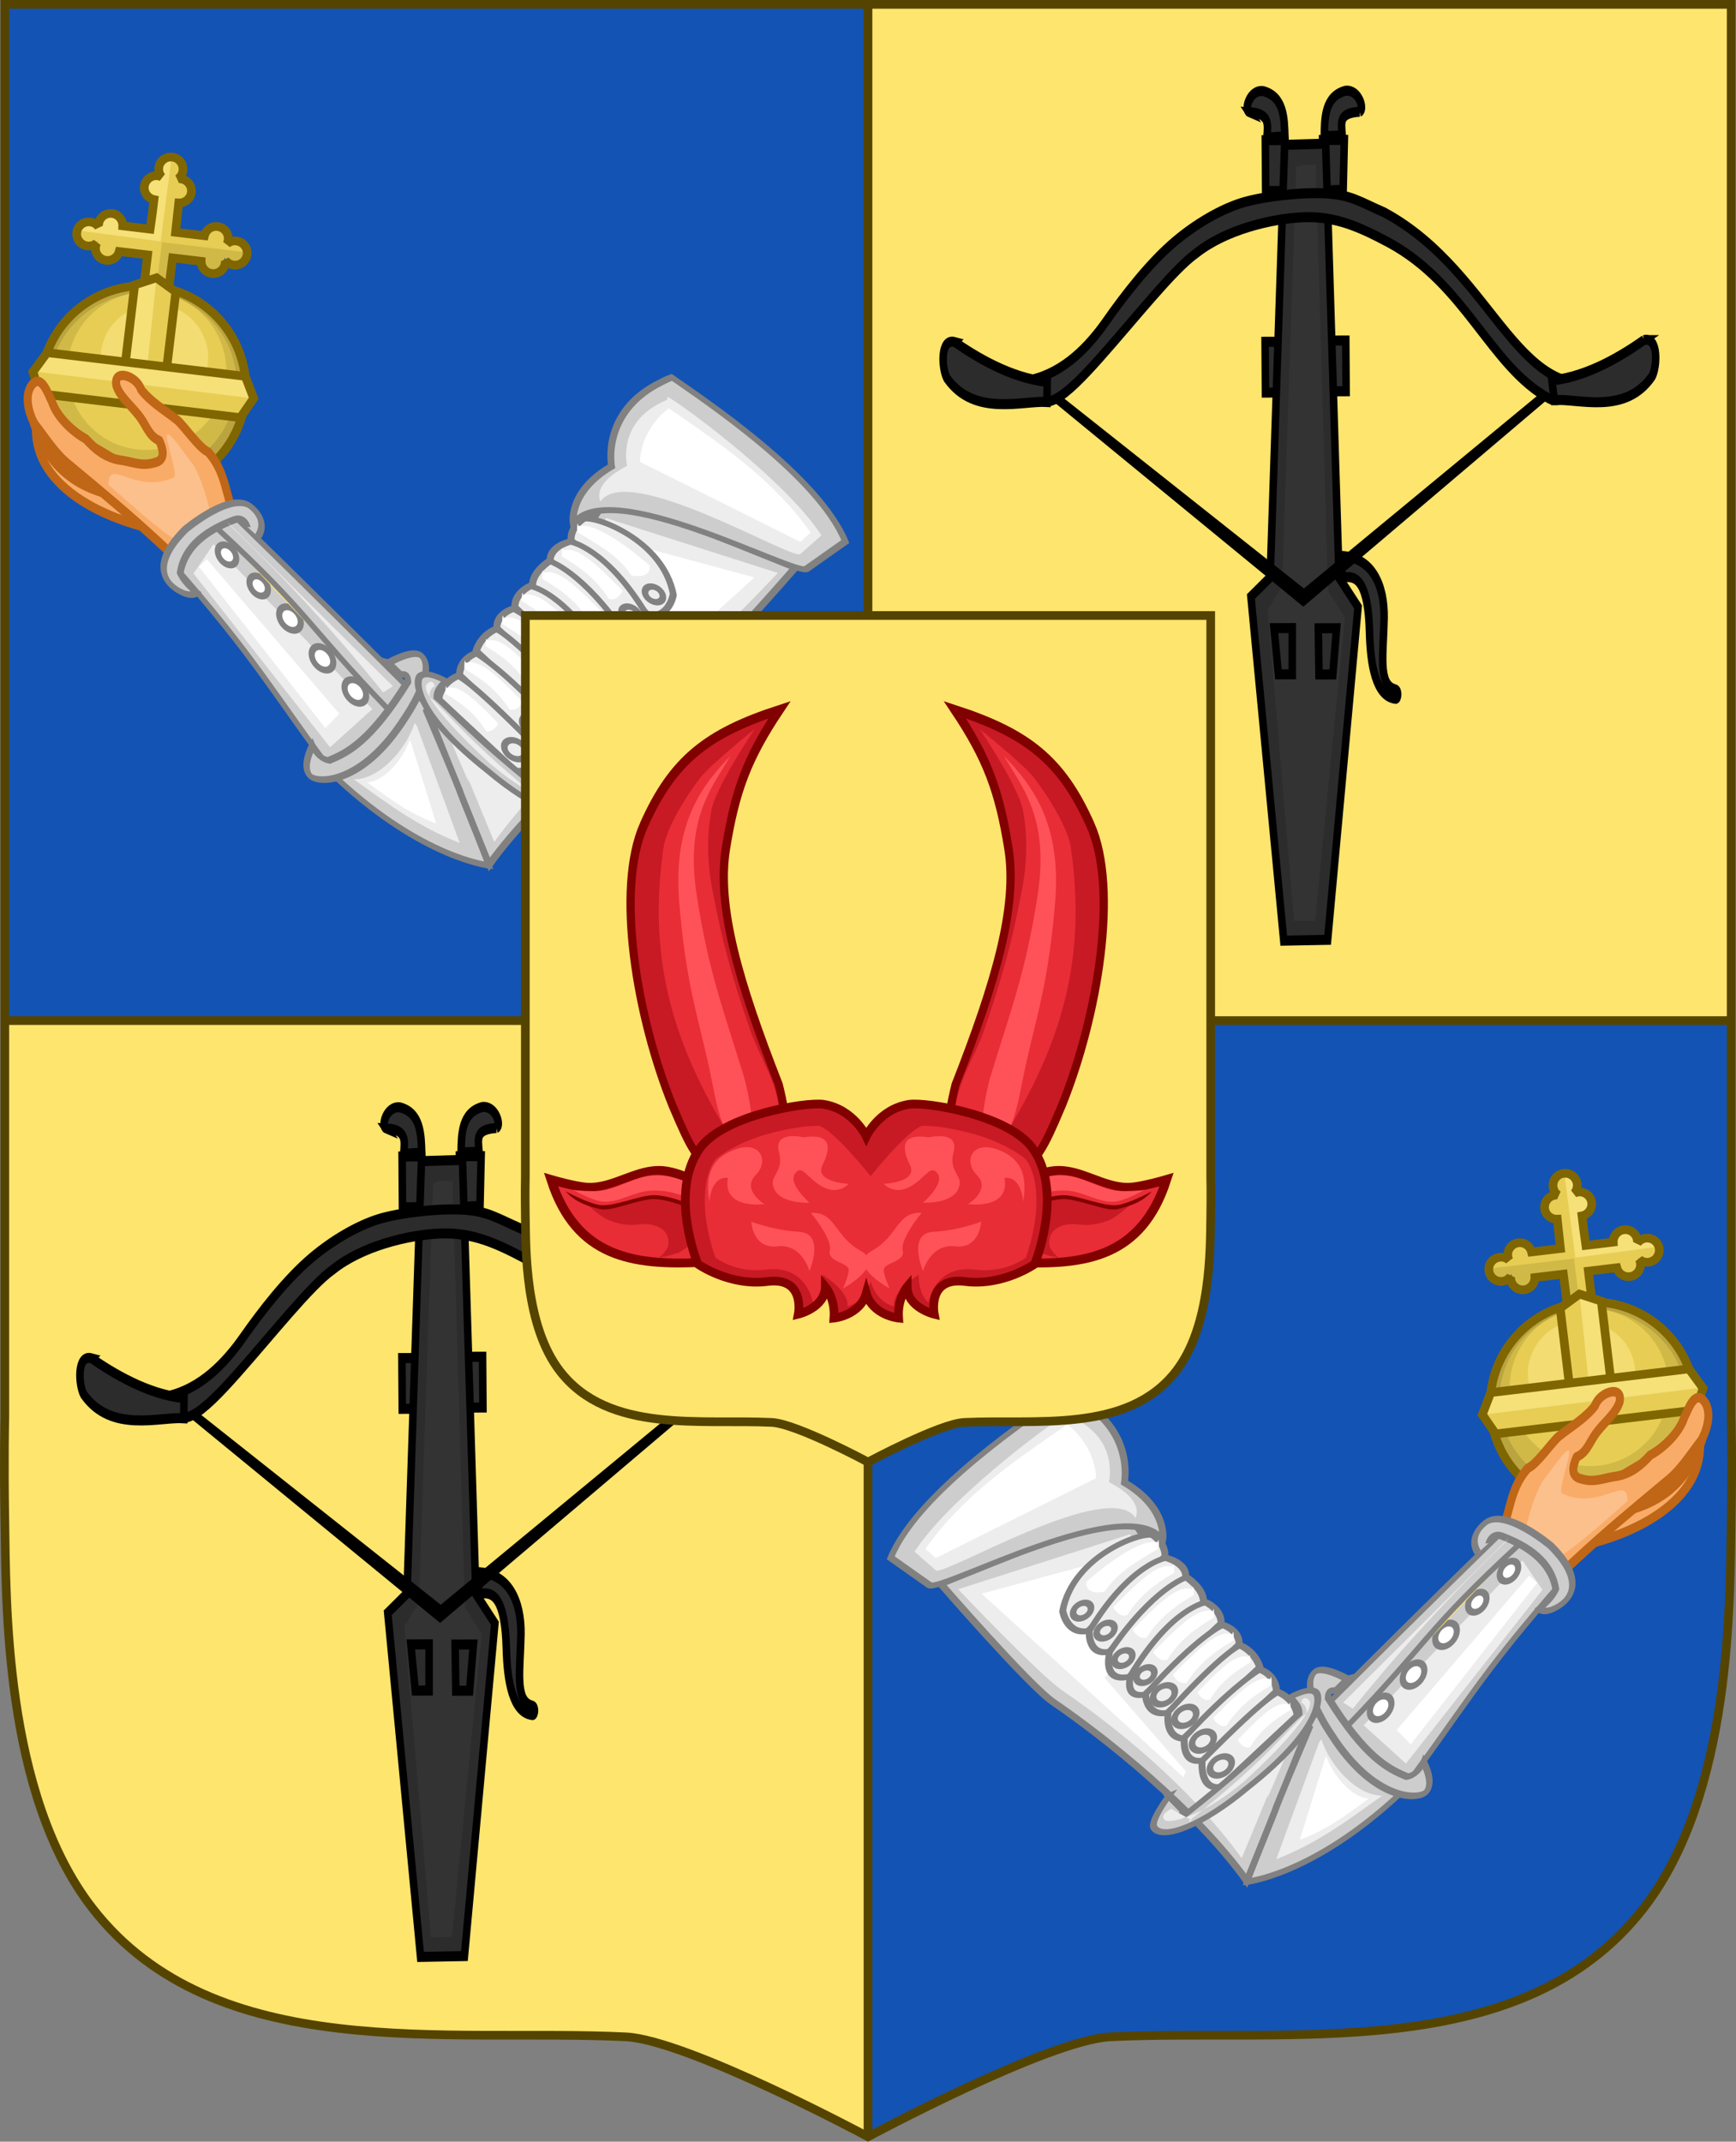 <?xml version="1.0" encoding="UTF-8" standalone="no"?>
<svg
   xmlns:dc="http://purl.org/dc/elements/1.1/"
   xmlns:cc="http://creativecommons.org/ns#"
   xmlns:rdf="http://www.w3.org/1999/02/22-rdf-syntax-ns#"
   xmlns:svg="http://www.w3.org/2000/svg"
   xmlns="http://www.w3.org/2000/svg"
   xmlns:xlink="http://www.w3.org/1999/xlink"
   xmlns:sodipodi="http://sodipodi.sourceforge.net/DTD/sodipodi-0.dtd"
   xmlns:inkscape="http://www.inkscape.org/namespaces/inkscape"
   width="300"
   height="370.025"
   id="svg10099"
   sodipodi:version="0.32"
   inkscape:version="1.0.2 (e86c870879, 2021-01-15)"
   version="1.0"
   sodipodi:docname="Arms_of_the_House_of_Vasaf.svg"
   inkscape:output_extension="org.inkscape.output.svg.inkscape"
   inkscape:export-filename="/Users/Soda/Desktop/Royal_Coat_of_Arms_of_Denmark.png"
   inkscape:export-xdpi="85.66713"
   inkscape:export-ydpi="85.66713">
  <rect width="100%" height="100%" fill="#808080" stroke="none"/>
  <defs
     id="defs10101">
    <clipPath
       id="clipPath7111"
       clipPathUnits="userSpaceOnUse">
      <path
         id="path7113"
         d="m 113.665,221.755 -35.961,29.12 24.971,30.837 35.961,-29.12 z M 77.704,250.875 52.733,220.038 36.943,232.825 c 0,0 -1.516,1.164 -3.766,3.05 -2.859,2.396 -10.065,8.069 -11.682,14.649 -2.219,9.032 5.899,16.255 10.72,22.858 1.675,2.293 3.348,11.618 3.348,11.618 z"
         style="display:inline;overflow:visible;visibility:visible;fill:#ffffff;fill-opacity:1;fill-rule:evenodd;stroke:none;stroke-width:4;stroke-linecap:butt;stroke-linejoin:miter;stroke-miterlimit:4;stroke-dasharray:none;stroke-dashoffset:0;stroke-opacity:1;marker:none;marker-start:none;marker-mid:none;marker-end:none;enable-background:accumulate" />
    </clipPath>
    <g
       id="s-1">
      <g
         id="c-7">
        <path
           id="t-4"
           transform="rotate(18,3.157,-0.5)"
           d="M 0,0 V 1 H 0.5 Z" />
        <use
           xlink:href="#t-4"
           height="632"
           width="549"
           y="0"
           x="0"
           id="use5409-0"
           transform="scale(-1,1)" />
      </g>
      <g
         id="a-9">
        <use
           xlink:href="#c-7"
           height="632"
           width="549"
           y="0"
           x="0"
           id="use5412-4"
           transform="rotate(72)" />
        <use
           xlink:href="#c-7"
           height="632"
           width="549"
           y="0"
           x="0"
           id="use5414-8"
           transform="rotate(144)" />
      </g>
      <use
         xlink:href="#a-9"
         height="632"
         width="549"
         y="0"
         x="0"
         id="use5416-8"
         transform="scale(-1,1)" />
    </g>
    <g
       id="s">
      <g
         id="c">
        <path
           id="t"
           transform="rotate(18,3.157,-0.5)"
           d="M 0,0 V 1 H 0.5 Z" />
        <use
           xlink:href="#t"
           height="632"
           width="549"
           y="0"
           x="0"
           id="use5409"
           transform="scale(-1,1)" />
      </g>
      <g
         id="a">
        <use
           xlink:href="#c"
           height="632"
           width="549"
           y="0"
           x="0"
           id="use5412"
           transform="rotate(72)" />
        <use
           xlink:href="#c"
           height="632"
           width="549"
           y="0"
           x="0"
           id="use5414"
           transform="rotate(144)" />
      </g>
      <use
         xlink:href="#a"
         height="632"
         width="549"
         y="0"
         x="0"
         id="use5416"
         transform="scale(-1,1)" />
    </g>
    <g
       id="s-2">
      <g
         id="c-1">
        <path
           d="M 0,0 V 1 H 0.5 Z"
           transform="rotate(18,3.157,-0.5)"
           id="t-6"
           inkscape:connector-curvature="0" />
        <use
           transform="scale(-1,1)"
           id="use5409-1"
           x="0"
           y="0"
           width="549"
           height="632"
           xlink:href="#t-6" />
      </g>
      <g
         id="a-8">
        <use
           transform="rotate(72)"
           id="use5412-8"
           x="0"
           y="0"
           width="549"
           height="632"
           xlink:href="#c-1" />
        <use
           transform="rotate(144)"
           id="use5414-9"
           x="0"
           y="0"
           width="549"
           height="632"
           xlink:href="#c-1" />
      </g>
      <use
         transform="scale(-1,1)"
         id="use5416-2"
         x="0"
         y="0"
         width="549"
         height="632"
         xlink:href="#a-8" />
    </g>
    <g
       id="s-1-2">
      <g
         id="c-7-2">
        <path
           d="M 0,0 V 1 H 0.5 Z"
           transform="rotate(18,3.157,-0.5)"
           id="t-4-1"
           inkscape:connector-curvature="0" />
        <use
           transform="scale(-1,1)"
           id="use5409-0-6"
           x="0"
           y="0"
           width="549"
           height="632"
           xlink:href="#t-4-1" />
      </g>
      <g
         id="a-9-8">
        <use
           transform="rotate(72)"
           id="use5412-4-5"
           x="0"
           y="0"
           width="549"
           height="632"
           xlink:href="#c-7-2" />
        <use
           transform="rotate(144)"
           id="use5414-8-7"
           x="0"
           y="0"
           width="549"
           height="632"
           xlink:href="#c-7-2" />
      </g>
      <use
         transform="scale(-1,1)"
         id="use5416-8-6"
         x="0"
         y="0"
         width="549"
         height="632"
         xlink:href="#a-9-8" />
    </g>
    <g
       id="s-6">
      <g
         id="c-14">
        <path
           inkscape:connector-curvature="0"
           transform="rotate(18,3.157,-0.5)"
           d="M 0,0 V 1 H 0.5 Z"
           id="t-2" />
        <use
           id="use16355"
           transform="scale(-1,1)"
           xlink:href="#t-2"
           x="0"
           y="0"
           width="1971"
           height="1540" />
      </g>
      <g
         id="a-3">
        <use
           id="use16358"
           transform="rotate(72)"
           xlink:href="#c-14"
           x="0"
           y="0"
           width="1971"
           height="1540" />
        <use
           id="use16360"
           transform="rotate(144)"
           xlink:href="#c-14"
           x="0"
           y="0"
           width="1971"
           height="1540" />
      </g>
      <use
         id="use16362"
         transform="scale(-1,1)"
         xlink:href="#a-3"
         x="0"
         y="0"
         width="1971"
         height="1540" />
    </g>
  </defs>
  <sodipodi:namedview
     id="base"
     pagecolor="#ffffff"
     bordercolor="#666666"
     borderopacity="1.0"
     gridtolerance="10000"
     guidetolerance="10"
     objecttolerance="10"
     inkscape:pageopacity="0.0"
     inkscape:pageshadow="2"
     inkscape:zoom="1.3435029"
     inkscape:cx="51.020845"
     inkscape:cy="160.00425"
     inkscape:document-units="px"
     inkscape:current-layer="g6411-3"
     showgrid="false"
     inkscape:window-width="1920"
     inkscape:window-height="986"
     inkscape:window-x="-11"
     inkscape:window-y="-11"
     showguides="true"
     inkscape:guide-bbox="true"
     inkscape:window-maximized="1"
     inkscape:document-rotation="0"
     inkscape:snap-smooth-nodes="true"
     inkscape:object-paths="true"
     inkscape:snap-global="false">
    <inkscape:grid
       type="xygrid"
       id="grid7107"
       visible="true"
       enabled="true" />
  </sodipodi:namedview>
  <g
     inkscape:label="Layer 1"
     inkscape:groupmode="layer"
     id="layer1"
     transform="translate(-351.259,-542.235)">
    <g
       id="g1406">
      <g
         id="g1295"
         transform="translate(3.4444444e-5)">
        <path
           id="path28723"
           style="display:inline;overflow:visible;visibility:visible;fill:#1353b4;fill-opacity:1;fill-rule:evenodd;stroke:none;stroke-width:3.356;marker:none;enable-background:accumulate"
           d="m 352.091,542.985 v 164.928 79.208 c 0,0 -0.186,6.997 0,17.755 0.236,13.675 -0.233,47.288 15.167,67.077 21.138,27.161 61.436,20.699 92.134,22.196 10.661,0.52 41.868,17.26 41.868,17.26 0,0 31.206,-16.74 41.868,-17.26 30.698,-1.497 70.995,4.965 92.132,-22.196 15.401,-19.789 14.931,-53.403 15.167,-67.077 0.186,-10.759 0,-17.755 0,-17.755 V 707.913 542.985 H 501.26 Z" />
        <rect
           style="fill:#fee56e;fill-opacity:1;stroke:none;stroke-width:1.5;stroke-linecap:square;stroke-miterlimit:4;stroke-dasharray:none;stroke-opacity:1;paint-order:markers fill stroke"
           id="rect1289"
           width="149.168"
           height="175.582"
           x="501.259"
           y="542.985" />
        <path
           id="rect1297"
           style="fill:#fee56e;fill-opacity:1;stroke:none;stroke-width:1.5;stroke-linecap:square;stroke-miterlimit:4;stroke-dasharray:none;stroke-opacity:1;paint-order:markers fill stroke"
           d="m 0.832,176.332 v 68.553 c 0,0 -0.186,6.997 0,17.756 0.236,13.675 -0.235,47.289 15.166,67.078 21.138,27.161 61.437,20.698 92.135,22.195 C 118.794,352.434 150,369.174 150,369.174 v -192.842 z"
           transform="translate(351.259,542.235)" />
      </g>
      <g
         id="g1241">
        <path
           id="path28799"
           style="display:inline;overflow:visible;visibility:visible;fill:none;fill-opacity:1;stroke:#554400;stroke-width:1.5;stroke-linecap:butt;stroke-linejoin:miter;stroke-miterlimit:4;stroke-dasharray:none;stroke-dashoffset:0;stroke-opacity:1;marker:none;enable-background:accumulate"
           d="m 352.092,542.985 v 164.928 79.209 c 0,0 -0.186,6.997 0,17.755 0.236,13.675 -0.235,47.288 15.165,67.077 21.138,27.161 61.436,20.697 92.134,22.194 10.661,0.52 41.868,17.26 41.868,17.26 0,0 31.206,-16.74 41.868,-17.26 30.698,-1.497 70.995,4.967 92.132,-22.194 15.401,-19.789 14.931,-53.403 15.167,-67.077 0.186,-10.759 0,-17.755 0,-17.755 V 707.913 542.985 H 501.259 Z" />
        <path
           style="fill:none;fill-opacity:1;stroke:#554400;stroke-width:1.5;stroke-linecap:butt;stroke-linejoin:miter;stroke-miterlimit:4;stroke-dasharray:none;stroke-opacity:1"
           d="M 501.259,911.409 V 542.986"
           id="path1205"
           sodipodi:nodetypes="cc" />
        <path
           style="fill:none;fill-opacity:1;stroke:#554400;stroke-width:1.5;stroke-linecap:butt;stroke-linejoin:miter;stroke-miterlimit:4;stroke-dasharray:none;stroke-opacity:1"
           d="M 650.427,718.567 H 352.091"
           id="path1247"
           sodipodi:nodetypes="cc" />
      </g>
      <g
         stroke-width="0.24"
         transform="matrix(2.48,3.376,2.512,-3.289,320.557,1411.475)"
         id="g71874"
         style="stroke-width:0.368;stroke-miterlimit:4;stroke-dasharray:none">
        <g
           fill-rule="evenodd"
           stroke="#ac8800"
           stroke-width="0.904"
           transform="matrix(-0.185,-0.191,0.191,-0.185,-83.208,270.743)"
           id="g71860"
           style="stroke-width:1.384;stroke-miterlimit:4;stroke-dasharray:none">
          <g
             stroke="#ac8800"
             id="g71850"
             style="stroke-width:1.384;stroke-miterlimit:4;stroke-dasharray:none">
            <path
               d="m 224.156,255.837 c -0.963,-0.31 0.052,-3.094 2.548,-2.904 3.872,0.748 3.9,3.766 3.977,6.242 l -3.306,-0.063 c 0.181,-1.846 0.629,-3.109 -3.22,-3.275 z"
               fill="#fee46e"
               stroke-width="0.904"
               id="path71834"
               style="fill:#2c2c2c;fill-opacity:1;stroke:#000000;stroke-width:1.384;stroke-miterlimit:4;stroke-dasharray:none;stroke-opacity:1" />
            <path
               d="m 244.467,255.837 c 0.963,-0.31 -0.052,-3.094 -2.548,-2.904 -3.872,0.748 -3.9,3.766 -3.977,6.242 l 3.306,0.189 c -0.181,-1.846 -0.629,-3.361 3.22,-3.528 z"
               fill="#fee46e"
               stroke-width="0.904"
               id="path71836"
               style="fill:#2c2c2c;fill-opacity:1;stroke:#000000;stroke-width:1.384;stroke-miterlimit:4;stroke-dasharray:none;stroke-opacity:1" />
            <path
               d="m 227,259.712 h 4 v 7 l -3.723,-0.14 z"
               fill="#eae79a"
               stroke-width="0.904"
               id="path71838"
               sodipodi:nodetypes="ccccc"
               style="fill:#2c2c2c;fill-opacity:1;stroke:#000000;stroke-width:1.384;stroke-miterlimit:4;stroke-dasharray:none;stroke-opacity:1" />
            <path
               d="m 237.966,259.711 3.584,8.4e-4 v 7 h -4 z"
               fill="#eae79a"
               stroke-width="0.904"
               id="path71840"
               sodipodi:nodetypes="ccccc"
               style="fill:#2c2c2c;fill-opacity:1;stroke:#000000;stroke-width:1.384;stroke-miterlimit:4;stroke-dasharray:none;stroke-opacity:1" />
            <path
               d="m 228.256,317.053 c -5.856,0.159 -8.094,4.104 -7.952,8.588 0.15,4.785 1.282,9.185 -1.934,9.833 -0.707,0.143 -0.498,1.317 -0.103,1.316 3.706,-0.307 4.627,-4.695 4.746,-9.252 0.173,-6.735 2.227,-7.808 4.542,-7.519 0.585,0.073 0.879,-2.949 0.7,-2.966 z"
               fill="#eae79a"
               stroke-width="0.904"
               id="path71842"
               style="fill:#2c2c2c;fill-opacity:1;stroke:#000000;stroke-width:1.384;stroke-miterlimit:4;stroke-dasharray:none;stroke-opacity:1"
               sodipodi:nodetypes="ccscccc" />
            <path
               d="m 227,287.362 h 4 v 7 h -4 z"
               fill="#eae79a"
               stroke-width="0.904"
               id="path71844"
               style="fill:#2c2c2c;fill-opacity:1;stroke:#000000;stroke-width:1.384;stroke-miterlimit:4;stroke-dasharray:none;stroke-opacity:1" />
            <path
               d="m 237.853,287.5 h 4 v 7 h -4 z"
               fill="#eae79a"
               stroke-width="0.904"
               id="path71846"
               sodipodi:nodetypes="ccccc"
               style="fill:#2c2c2c;fill-opacity:1;stroke:#000000;stroke-width:1.384;stroke-miterlimit:4;stroke-dasharray:none;stroke-opacity:1" />
            <path
               d="m 230.446,260.219 -1.899,59.839 -3.462,4.051 6.043,45.864 8.079,0.091 5.593,-47.458 -3.567,-2.627 -3.234,-59.617 -7.554,-0.143 z"
               fill="#fee46e"
               stroke-width="0.904"
               id="path71848"
               style="fill:#2c2c2c;fill-opacity:1;stroke:#000000;stroke-width:1.384;stroke-miterlimit:4;stroke-dasharray:none;stroke-opacity:1"
               sodipodi:nodetypes="cccccccccc" />
          </g>
          <path
             d="m 232.306,263.114 -1.718,58.748 -3.068,3.694 5.888,41.782 3.88,0.028 4.452,-42.904 -2.687,-3.219 -3.172,-57.826 -1.187,-0.302 z"
             fill="#ffeeaa"
             stroke="none"
             id="path71852"
             sodipodi:nodetypes="cccccccccc"
             style="fill:#333333;fill-opacity:1;stroke-width:1.384;stroke-miterlimit:4;stroke-dasharray:none" />
          <path
             d="M 282,294.951 235.17,324.033 189,295.005 v -1.643 L 235.033,321.528 282,293.362 v 1.589 z"
             fill="#333333"
             stroke="#333333"
             stroke-width="0.904"
             id="path71854"
             style="fill:#000000;fill-opacity:1;stroke:none;stroke-width:1.384;stroke-miterlimit:4;stroke-dasharray:none" />
          <path
             d="m 229.066,327.022 h 3.369 l -0.063,6.369 h -2.548 l -0.758,-6.369 z"
             fill="#eae79a"
             stroke="#ac8800"
             stroke-width="0.904"
             id="path71856"
             style="fill:#2c2c2c;fill-opacity:1;stroke:#000000;stroke-width:1.384;stroke-miterlimit:4;stroke-dasharray:none;stroke-opacity:1" />
          <path
             d="m 240.593,326.98 h -3.369 l 0.063,6.369 h 2.548 l 0.758,-6.369 z"
             fill="#eae79a"
             stroke="#ac8800"
             stroke-width="0.904"
             id="path71858"
             sodipodi:nodetypes="cccccc"
             style="fill:#2c2c2c;fill-opacity:1;stroke:#000000;stroke-width:1.384;stroke-miterlimit:4;stroke-dasharray:none;stroke-opacity:1" />
        </g>
        <g
           stroke-width="0.24"
           id="g71872"
           style="stroke-width:0.368;stroke-miterlimit:4;stroke-dasharray:none">
          <path
             d="m -78.737,170.791 c -0.316,-1.463 -0.323,-3.188 -0.267,-4.483 0.055,-1.28 -0.11,-2.788 -1.044,-4.149 1.343,-0.863 1.626,0.851 1.79,3.045 0.164,2.194 0.21,4.867 0.555,6.021 0.381,1.613 1.657,3.523 2.719,4.681 1.062,1.158 2.156,1.712 3.534,2.328 3.75,1.656 6.714,0.378 9.599,1.628 0.766,0.332 1.327,2.454 1.904,3.11 -2.447,-4.711 -6.839,-1.657 -12.394,-4.098 -1.053,-0.553 -1.599,-0.717 -2.487,-1.553 -0.888,-0.836 -2.119,-2.344 -2.64,-3.213 -0.561,-0.936 -1.019,-2.16 -1.269,-3.318 z"
             fill="#fee46e"
             opacity="0.999"
             stroke="#ac8800"
             id="path71862"
             sodipodi:nodetypes="ascscscsccssa"
             style="fill:#2c2c2c;fill-opacity:1;stroke:#000000;stroke-width:0.368;stroke-miterlimit:4;stroke-dasharray:none;stroke-opacity:1" />
          <path
             d="m -83.638,160.47 c 1.076,0.355 2.844,1.025 4.201,2.218 l 0.516,-0.525 c -0.868,-0.808 -2.092,-2.939 -4.034,-2.897 -0.433,0.063 -1.291,0.79 -0.683,1.204 z"
             fill="#fee46e"
             fill-rule="evenodd"
             stroke="#ac8800"
             id="path71868"
             sodipodi:nodetypes="ccccc"
             style="fill:#2c2c2c;fill-opacity:1;stroke:#000000;stroke-width:0.368;stroke-miterlimit:4;stroke-dasharray:none;stroke-opacity:1" />
          <path
             d="m -60.141,184.689 c -0.322,-1.086 -0.938,-2.874 -2.09,-4.266 l 0.592,-0.42 c 0.782,0.892 2.822,2.1 2.722,4.04 -0.076,0.431 -0.829,1.267 -1.224,0.646 z"
             fill="#fee46e"
             fill-rule="evenodd"
             stroke="#ac8800"
             id="path71870"
             sodipodi:nodetypes="ccccc"
             style="fill:#2c2c2c;fill-opacity:1;stroke:#000000;stroke-width:0.368;stroke-miterlimit:4;stroke-dasharray:none;stroke-opacity:1" />
        </g>
      </g>
      <use
         x="0"
         y="0"
         xlink:href="#g71874"
         id="use1365"
         width="100%"
         height="100%"
         transform="translate(-149.168,175.582)" />
      <g
         transform="matrix(0.181,-0.314,0.314,0.181,173.865,643.733)"
         id="g6411-3"
         style="display:inline;stroke:#000000;stroke-width:4.138;stroke-miterlimit:4;stroke-dasharray:none;stroke-opacity:1">
        <g
           transform="matrix(3.723,8.712,-8.696,3.711,917.958,-682.777)"
           stroke-width="1.143"
           id="g3696"
           style="display:inline;stroke-width:0.437;stroke-miterlimit:4;stroke-dasharray:none">
          <g
             stroke="none"
             id="g3666"
             style="stroke-width:0.559;stroke-miterlimit:4;stroke-dasharray:none"
             transform="matrix(0.782,-7.9693042e-5,-7.9693026e-5,0.781,18.674,21.755)">
            <path
               d="m 90.25,90.83 c -0.223,0 -0.421,0.097 -0.561,0.249 0.027,-0.078 0.045,-0.161 0.045,-0.249 0,-0.421 -0.342,-0.764 -0.764,-0.764 -0.391,0 -0.709,0.294 -0.755,0.673 h -1.827 l -0.021,-1.863 c 0.396,-0.028 0.709,-0.355 0.709,-0.759 0,-0.421 -0.343,-0.763 -0.764,-0.763 -0.063,0 -0.123,0.001 -0.182,0.023 0.155,-0.139 0.253,-0.34 0.253,-0.564 0,-0.422 -0.343,-0.764 -0.765,-0.764 l -0.82,2.302 -0.028,2.386 H 82.443 L 80.02,91.49 c 0,0.422 0.527,0.765 0.949,0.765 0.223,0 0.344,-0.097 0.484,-0.249 -0.027,0.078 -0.076,0.146 -0.076,0.234 0,0.421 0.25,0.796 0.672,0.796 0.384,0 0.899,-0.301 0.953,-0.671 h 1.796 v 3.2 h 1.562 v -3.2 h 2.355 l 2.298,-0.772 c -1e-4,-0.422 -0.343,-0.764 -0.765,-0.764"
               fill="#e7cd54"
               id="path3660"
               style="stroke-width:0.559;stroke-miterlimit:4;stroke-dasharray:none" />
            <path
               d="m 85.52,86.01 c -0.421,0 -0.764,0.342 -0.764,0.764 0,0.223 0.097,0.421 0.249,0.562 -0.078,-0.028 -0.162,-0.046 -0.249,-0.046 -0.421,0 -0.764,0.342 -0.764,0.764 0,0.404 0.314,0.73 0.709,0.758 l -0.037,1.879 h -1.733 c -0.035,-0.39 -0.358,-0.696 -0.757,-0.696 -0.421,0 -0.764,0.342 -0.764,0.764 0,0.063 0.001,0.123 0.024,0.182 -0.139,-0.154 -0.34,-0.252 -0.564,-0.252 -0.422,0 -0.764,0.342 -0.764,0.763 l 5.358,0.063 0.055,-5.505"
               fill="#f6e078"
               id="path3662"
               style="stroke-width:0.559;stroke-miterlimit:4;stroke-dasharray:none" />
            <path
               d="m 85.55,91.56 v 3.955 c 0,-0.071 0.094,0 0.118,0.094 0.023,0.094 0.658,0.094 0.658,0.094 l 0.023,-3.389 1.801,-0.017 c 0.026,0.397 0.44,0.815 0.846,0.815 0.421,0 0.677,-0.443 0.677,-0.865 0,-0.063 -0.001,-0.123 -0.024,-0.182 0.14,0.154 0.34,0.253 0.564,0.253 0.421,0 0.764,-0.343 0.764,-0.764 L 85.55,91.56"
               fill="#d1b948"
               id="path3664"
               style="stroke-width:0.559;stroke-miterlimit:4;stroke-dasharray:none" />
          </g>
          <g
             stroke="#806600"
             stroke-width="0.718"
             id="g3672"
             style="stroke-width:0.437;stroke-miterlimit:4;stroke-dasharray:none">
            <path
               d="m 89.278,92.746 c -0.178,1.8e-5 -0.337,0.077 -0.449,0.199 0.022,-0.063 0.036,-0.129 0.036,-0.199 3.4e-5,-0.337 -0.274,-0.61 -0.611,-0.61 -0.313,3.2e-5 -0.567,0.234 -0.603,0.538 l -1.462,1.49e-4 -0.017,-1.488 c 0.317,-0.023 0.567,-0.284 0.567,-0.606 3.4e-5,-0.337 -0.274,-0.609 -0.611,-0.609 -0.051,5e-6 -0.099,7.91e-4 -0.145,0.019 0.124,-0.111 0.203,-0.271 0.203,-0.45 3.5e-5,-0.338 -0.274,-0.61 -0.612,-0.61 -0.337,3.4e-5 -0.611,0.274 -0.611,0.61 -1.8e-5,0.178 0.078,0.337 0.199,0.449 -0.063,-0.022 -0.129,-0.037 -0.199,-0.037 -0.337,3.4e-5 -0.611,0.274 -0.611,0.61 -3.3e-5,0.32 0.248,0.58 0.561,0.606 l -8.54e-4,0.699 -0.016,0.803 -1.386,1.42e-4 c -0.028,-0.312 -0.286,-0.556 -0.605,-0.556 -0.337,3.4e-5 -0.611,0.274 -0.611,0.61 -5e-6,0.051 7.72e-4,0.098 0.02,0.145 -0.111,-0.123 -0.271,-0.202 -0.45,-0.202 -0.338,3.5e-5 -0.611,0.274 -0.611,0.61 -3.4e-5,0.338 0.274,0.611 0.611,0.611 0.178,-1.8e-5 0.337,-0.077 0.449,-0.199 -0.022,0.063 -0.036,0.129 -0.036,0.199 -3.4e-5,0.337 0.274,0.61 0.611,0.61 0.307,-3.1e-5 0.559,-0.227 0.602,-0.523 l 1.437,-1.47e-4 -2.6e-4,2.557 0.664,-6.8e-5 0.587,0.142 0.019,-2.699 1.443,-1.47e-4 c 0.033,0.307 0.289,0.547 0.605,0.547 0.337,-3.4e-5 0.61,-0.274 0.61,-0.61 5e-6,-0.051 -7.72e-4,-0.098 -0.019,-0.145 0.111,0.123 0.271,0.202 0.45,0.202 0.337,-3.5e-5 0.611,-0.274 0.611,-0.61 -4.4e-5,-0.338 -0.274,-0.611 -0.612,-0.611 z"
               fill="none"
               id="path3668"
               style="display:inline;stroke-width:0.437;stroke-miterlimit:4;stroke-dasharray:none" />
            <circle
               cx="85.51"
               cy="100.67"
               r="5.162"
               fill="#baa440"
               id="circle3670"
               style="stroke-width:0.437;stroke-miterlimit:4;stroke-dasharray:none" />
          </g>
          <path
             id="use3674"
             d="m 89.563,98.135 c -1.273,-2.216 -4.103,-2.951 -6.395,-1.622 -2.292,1.329 -3.066,4.153 -1.792,6.369 1.273,2.216 4.084,2.945 6.38,1.613 2.295,-1.33 3.078,-4.148 1.806,-6.361"
             stroke="none"
             fill="#d1b948"
             style="stroke-width:0.437;stroke-miterlimit:4;stroke-dasharray:none" />
          <path
             id="use3676"
             d="m 89.044,97.789 c -1.103,-1.911 -3.518,-2.567 -5.454,-1.449 -1.938,1.119 -2.571,3.531 -1.466,5.444 1.103,1.911 3.502,2.562 5.442,1.442 1.939,-1.12 2.58,-3.529 1.479,-5.437"
             stroke="none"
             fill="#e7cd54"
             style="stroke-width:0.437;stroke-miterlimit:4;stroke-dasharray:none" />
          <path
             id="use3678"
             d="m 88.228,97.733 c -0.744,-1.289 -2.349,-1.731 -3.679,-0.963 -1.331,0.768 -1.744,2.369 -0.997,3.663 0.746,1.292 2.332,1.731 3.667,0.961 1.335,-0.771 1.753,-2.373 1.009,-3.661"
             style="fill:#f3dc71;stroke:none;stroke-width:0.437;stroke-miterlimit:4;stroke-dasharray:none" />
          <path
             d="m 86.52,95.69 -1.051,-0.592 -1.047,0.487 v 5.109 l 0.423,0.178 0.73,-0.295 0.945,0.084 z"
             fill="#e7cd54"
             id="path3680"
             style="stroke:none;stroke-width:0.437;stroke-miterlimit:4;stroke-dasharray:none" />
          <path
             d="m 85.58,99.41 -0.071,-4.35 -1.047,0.487 v 5.109 l 0.423,0.178 0.73,-0.295 -0.025,-0.258 z"
             fill="#f6e078"
             id="path3682"
             style="stroke:none;stroke-width:0.437;stroke-miterlimit:4;stroke-dasharray:none" />
          <path
             d="m 86.56,95.66 -1.051,-0.592 -1.047,0.487 v 5.109 l 0.423,0.178 0.73,-0.295 0.945,0.084 z"
             fill="none"
             stroke="#806600"
             stroke-width="0.718"
             id="path3686"
             style="stroke-width:0.437;stroke-miterlimit:4;stroke-dasharray:none" />
          <g
             stroke="none"
             id="g3692"
             style="stroke-width:0.437;stroke-miterlimit:4;stroke-dasharray:none">
            <path
               d="m 80.67,99.47 -0.804,1.051 0.804,1.047 h 9.695 l 0.727,-1.047 -0.727,-1.051 z"
               fill="#e7cd54"
               id="path3688"
               style="stroke-width:0.437;stroke-miterlimit:4;stroke-dasharray:none" />
            <path
               d="m 79.86,100.49 11.128,0.039 -0.317,-1.082 -9.867,-0.027 z"
               fill="#f6e078"
               id="path3690"
               style="stroke-width:0.437;stroke-miterlimit:4;stroke-dasharray:none" />
          </g>
          <path
             d="m 80.49,99.47 -0.592,1.051 0.487,1.047 h 10.153 l 0.551,-1.047 -0.551,-1.051 z"
             fill="none"
             stroke="#806600"
             stroke-width="0.718"
             id="path3694"
             style="stroke-width:0.437;stroke-miterlimit:4;stroke-dasharray:none" />
        </g>
        <g
           id="g1723"
           transform="matrix(-0.193,-0.094,-0.128,0.193,542.945,368.072)"
           style="stroke-width:18.654;stroke-miterlimit:4;stroke-dasharray:none">
          <path
             d="M 613.294,903.743 C 775.457,778.694 859.869,628.257 779.636,539.845 c -12.664,-7.183 -28.051,12.238 -32.167,26.466 -23.364,56.66 -66.313,103.717 -93.614,158.655 -29.294,52.002 -48.447,130.027 -40.561,178.778 z"
             id="path59465-0"
             style="fill:#f9ac68;fill-opacity:1;fill-rule:evenodd;stroke:#bf6617;stroke-width:18.654;stroke-linecap:round;stroke-linejoin:round;stroke-miterlimit:4;stroke-dasharray:none;stroke-opacity:1" />
          <path
             d="M 687.411,775.96 C 792.402,694.721 802.134,612.999 792.019,545.828"
             id="path59489-9"
             style="fill:#f9ac68;fill-opacity:1;fill-rule:evenodd;stroke:#bf6617;stroke-width:18.654;stroke-linecap:round;stroke-linejoin:round;stroke-miterlimit:4;stroke-dasharray:none;stroke-opacity:1" />
          <path
             d="m 474.94,1005.915 c 28.518,-85.885 -26.007,-131.502 -4.059,-208.274 13.797,-16.377 21.705,-70.211 29.993,-90.316 14.733,-31.355 35.568,-62.522 42.199,-95.355 -5.02,-27.96 34.479,-69.692 45.531,-35.101 3.91,23.649 -9.126,50.103 -14.46,75.037 -6.631,25.215 0.721,48.83 -16.589,69.431 1.36,28.605 11.473,39.821 31.644,32.389 30.744,-8.484 42.466,-27.005 69.418,-46.871 24.503,-20.42 36.154,-45.258 44.623,-74.034 18.931,-26.997 35.977,-71.431 30.601,-103.687 0.087,-18.963 -6.942,-61.071 23.77,-51.739 24.447,8.052 34.194,40.404 33.384,69.362 -7.933,36.468 -11.806,77.684 -28.875,112.152 -38.231,84.902 -73.139,160.514 -110.763,258.314 -41.171,91.321 -131.085,110.328 -159.026,168.247 -20.121,21.235 20.774,-34.895 -0.952,-30.655 -18.492,-0.551 -10.395,-31.454 -16.44,-48.901 z"
             id="path57523-4"
             style="fill:#f9ac68;fill-opacity:1;fill-rule:evenodd;stroke:#bf6617;stroke-width:18.654;stroke-linecap:round;stroke-linejoin:round;stroke-miterlimit:4;stroke-dasharray:none;stroke-opacity:1" />
          <path
             d="m 565.863,987.367 c -44.857,50.908 3.37,1.809 -24.438,-46.356 -17.285,-29.939 -35.097,-118.071 -25.889,-148.501 2.804,-9.266 11.9,-77.445 20.537,-72.364 8.629,5.077 16.794,83.41 29.462,81.364 95.066,-15.351 110.055,-111.481 137.863,-63.316 -72.059,173.264 -81.994,186.14 -137.535,249.173 z"
             id="path5189"
             style="display:inline;fill:#fcc08d;fill-opacity:1;stroke:none;stroke-width:18.654;stroke-miterlimit:4;stroke-dasharray:none;stroke-opacity:1" />
        </g>
        <g
           id="g3864"
           style="display:inline;stroke:#000000;stroke-width:3.166;stroke-miterlimit:4;stroke-dasharray:none;stroke-opacity:1"
           transform="matrix(0.983,-0.041,-0.041,0.936,24.488,42.78)">
          <g
             transform="matrix(-2.956,1.794,-1.071,-3.881,1405.446,1854.193)"
             id="g61471-2-4-3"
             style="display:inline;fill:#fee46e;fill-opacity:1;stroke:#000000;stroke-width:0.865;stroke-miterlimit:4;stroke-dasharray:none;stroke-opacity:1">
            <path
               d="m 202.671,442.167 c 17.527,-24.432 18.756,-25.079 18.68,-26.228 20.25,-8.016 0.093,0.021 20.168,-8.162 0,0 1.658,8.778 -5.962,20.193 -9.02,8.279 -13.23,10.449 -23.224,21.792 z"
               id="path2266-4-9-6-5"
               style="display:inline;fill:#cdcdcd;fill-opacity:1;fill-rule:evenodd;stroke:#818181;stroke-width:0.865;stroke-linecap:butt;stroke-linejoin:miter;stroke-miterlimit:4;stroke-dasharray:none;stroke-opacity:1" />
            <path
               d="m 204.406,439.393 c 0,0 -1.43,0.226 -0.543,1.629 3.185,4.78 6.392,7.064 9.641,7.585 1.366,-0.676 1.932,-2.185 1.932,-2.185 0,0 0.826,0.527 0.581,1.927 -0.109,0.623 -0.967,5.516 -8.776,-0.54 0,0 -7.436,-6.519 -5.687,-9.073 1.396,-2.295 3.771,-0.73 3.771,-0.73"
               id="path3155-5-65-7"
               style="fill:#cdcdcd;fill-opacity:1;fill-rule:evenodd;stroke:#818181;stroke-width:0.865;stroke-linecap:butt;stroke-linejoin:miter;stroke-miterlimit:4;stroke-dasharray:none;stroke-opacity:1" />
            <path
               d="m 217.514,420.672 c 0,0 0.979,-1.354 1.132,-1.566 0.025,-0.364 -0.589,-0.95 0.712,-0.938 9.696,5.165 12.222,8.338 14.006,10.886 0.2,1.545 -1.355,2.17 -1.355,2.17 0,0 3.207,1.574 4.21,0.435 0.846,-0.96 -0.724,-7.025 -11.757,-13.009 0,0 -7.714,-4.509 -9.162,-2.36 -0.701,1.042 2.214,4.38 2.214,4.38 z"
               id="path57087-5-0-2"
               style="display:inline;fill:#cdcdcd;fill-opacity:1;fill-rule:evenodd;stroke:#818181;stroke-width:0.865;stroke-linecap:butt;stroke-linejoin:miter;stroke-miterlimit:4;stroke-dasharray:none;stroke-opacity:1" />
            <path
               d="m -457.628,-235.133 5.475,-0.622 1.616,26.761 -9.087,-0.578 z"
               transform="matrix(-0.806,-0.592,0.663,-0.748,0,0)"
               id="rect5129-6-1"
               style="display:inline;fill:#ededed;fill-opacity:1;stroke:none;stroke-width:0.867;stroke-miterlimit:4;stroke-dasharray:none" />
            <path
               d="m 181.501,70.052 a 1.623,1.463 0 1 1 -3.246,0 1.623,1.463 0 1 1 3.246,0 z"
               transform="matrix(0.547,-0.756,0.855,0.521,64.542,524.783)"
               id="path10265-8-4-5"
               style="fill:#ffffff;fill-opacity:1;stroke:#818181;stroke-width:0.896;stroke-miterlimit:4;stroke-dasharray:none;stroke-opacity:1" />
            <path
               d="m 181.501,70.052 a 1.623,1.463 0 1 1 -3.246,0 1.623,1.463 0 1 1 3.246,0 z"
               transform="matrix(0.547,-0.756,0.855,0.521,61.265,529.126)"
               id="path10267-5-8-7"
               style="fill:#ffffff;fill-opacity:1;stroke:#818181;stroke-width:0.896;stroke-miterlimit:4;stroke-dasharray:none;stroke-opacity:1" />
            <path
               d="m 181.501,70.052 a 1.623,1.463 0 1 1 -3.246,0 1.623,1.463 0 1 1 3.246,0 z"
               transform="matrix(0.547,-0.756,0.855,0.521,57.072,533.398)"
               id="path10269-7-7-0"
               style="fill:#ffffff;fill-opacity:1;stroke:#818181;stroke-width:0.896;stroke-miterlimit:4;stroke-dasharray:none;stroke-opacity:1" />
            <path
               d="m 181.501,70.052 a 1.623,1.463 0 1 1 -3.246,0 1.623,1.463 0 1 1 3.246,0 z"
               transform="matrix(0.466,-0.644,0.729,0.444,77.207,522.772)"
               id="path10271-6-9-6"
               style="fill:#ffffff;fill-opacity:1;stroke:#818181;stroke-width:1.052;stroke-miterlimit:4;stroke-dasharray:none;stroke-opacity:1" />
            <path
               d="m 181.501,70.052 a 1.623,1.463 0 1 1 -3.246,0 1.623,1.463 0 1 1 3.246,0 z"
               transform="matrix(0.466,-0.644,0.729,0.444,74.179,526.961)"
               id="path10273-1-4-3"
               style="fill:#ffffff;fill-opacity:1;stroke:#818181;stroke-width:1.052;stroke-miterlimit:4;stroke-dasharray:none;stroke-opacity:1" />
            <path
               d="m 205.73,443.601 c 8.285,-12.538 10.053,-12.15 18.29,-22.734"
               id="path10275-8-9-8"
               style="display:inline;fill:#fee46e;fill-opacity:1;fill-rule:evenodd;stroke:#818181;stroke-width:0.865;stroke-linecap:butt;stroke-linejoin:miter;stroke-miterlimit:4;stroke-dasharray:none;stroke-opacity:1" />
            <path
               d="m 222.534,415.445 18.916,-7.757"
               id="path12073-9-8-0"
               style="fill:#fee46e;fill-opacity:1;fill-rule:evenodd;stroke:#ac8800;stroke-width:0.865;stroke-linecap:butt;stroke-linejoin:miter;stroke-miterlimit:4;stroke-dasharray:none;stroke-opacity:1" />
          </g>
          <g
             transform="matrix(-1.713,2.869,-2.28,-2.643,1615.437,1099.024)"
             id="g61471-8-6-0"
             style="fill:#fee46e;fill-opacity:1;stroke:#000000;stroke-width:0.951;stroke-miterlimit:4;stroke-dasharray:none;stroke-opacity:1">
            <path
               d="m 219.126,411.504 c 0.076,0.041 -19.4,-33.717 -26.371,-40.286 l 16.811,-20.453 c 0,0 12.139,19.182 13.801,23.624 3.622,9.679 11.223,26.887 20.222,39.146 -23.073,-1.905 0.158,-0.255 -24.463,-2.032 z"
               id="path2266-8-3-3"
               style="display:inline;fill:#cdcdcd;fill-opacity:1;fill-rule:evenodd;stroke:#818181;stroke-width:0.951;stroke-linecap:butt;stroke-linejoin:miter;stroke-miterlimit:4;stroke-dasharray:none;stroke-opacity:1" />
            <path
               d="m 219.527,409.874 c 0.118,-2.184 -16.16,-30.011 -23.132,-36.58 l 13.368,-19.839 c 0,0 10.006,17.056 11.669,21.498 3.622,9.679 10.017,24.065 19.017,36.324 -23.073,-1.905 3.699,0.373 -20.922,-1.403 z"
               id="path2266-3-8-8"
               style="display:inline;fill:#ededed;fill-opacity:1;fill-rule:evenodd;stroke:none;stroke-width:0.951;stroke-miterlimit:4;stroke-dasharray:none" />
            <path
               d="m 214.472,381.477 -12.284,-11.823 7.507,-12.661 20.675,40.608 -0.924,-0.073 -11.237,-17.768 z"
               id="rect4951-7-8"
               style="display:inline;fill:#ffffff;fill-opacity:1;stroke:none;stroke-width:0.951;stroke-miterlimit:4;stroke-dasharray:none" />
            <path
               d="m 198.468,379.619 13.421,-5.425 c 1.214,-2.623 -2.209,-4.849 -2.209,-4.849 -8.372,-2.368 -13.94,5.245 -13.891,7.092 0,0 0.655,2.207 2.68,3.183 z"
               id="path46445-2-9-20"
               style="fill:#ededed;fill-opacity:1;fill-rule:evenodd;stroke:#818181;stroke-width:0.951;stroke-linecap:butt;stroke-linejoin:miter;stroke-miterlimit:4;stroke-dasharray:none;stroke-opacity:1" />
            <path
               d="m 200.831,383.911 13.463,-5.36 c 1.214,-2.623 -2.428,-4.114 -2.428,-4.114 -11.159,0.869 -13.12,5.469 -13.12,5.469 0,0 0.06,3.029 2.085,4.005 z"
               id="path46441-4-7-8"
               style="fill:#ededed;fill-opacity:1;fill-rule:evenodd;stroke:#818181;stroke-width:0.951;stroke-linecap:butt;stroke-linejoin:miter;stroke-miterlimit:4;stroke-dasharray:none;stroke-opacity:1" />
            <path
               d="m 181.501,70.052 a 1.623,1.463 0 1 1 -3.246,0 1.623,1.463 0 1 1 3.246,0 z"
               transform="matrix(0.449,-0.621,0.702,0.428,81.339,458.365)"
               id="path46443-5-9-4"
               style="fill:#ededed;fill-opacity:1;stroke:#818181;stroke-width:1.201;stroke-miterlimit:4;stroke-dasharray:none;stroke-opacity:1" />
            <path
               d="m 204.008,388.121 13.312,-5.038 c 1.769,-3.39 -3.041,-4.377 -3.041,-4.377 -10.785,1.488 -13.317,5.373 -13.317,5.373 0,0 1.021,3.066 3.045,4.042 z"
               id="path46437-5-7-1"
               style="fill:#ededed;fill-opacity:1;fill-rule:evenodd;stroke:#818181;stroke-width:0.951;stroke-linecap:butt;stroke-linejoin:miter;stroke-miterlimit:4;stroke-dasharray:none;stroke-opacity:1" />
            <path
               d="m 181.501,70.052 a 1.623,1.463 0 1 1 -3.246,0 1.623,1.463 0 1 1 3.246,0 z"
               transform="matrix(0.449,-0.621,0.702,0.428,84.818,462.74)"
               id="path46439-1-5-8"
               style="fill:#ededed;fill-opacity:1;stroke:#818181;stroke-width:1.201;stroke-miterlimit:4;stroke-dasharray:none;stroke-opacity:1" />
            <path
               d="m 178.185,356.239 c -0.169,-0.708 -0.276,-1.042 -0.385,-1.827 4.121,-2.727 18.939,-13.345 29.443,-12.441 l 2.809,7.236 c 0.829,1.96 -20.256,20.857 -13.697,29.045 0,0 -4.939,-1.393 -7.374,-9.337 0,0 -8.328,-2.314 -10.797,-12.676 z"
               id="path7586-7-8-26"
               style="display:inline;fill:#cdcdcd;fill-opacity:1;fill-rule:evenodd;stroke:#818181;stroke-width:0.951;stroke-linecap:butt;stroke-linejoin:miter;stroke-miterlimit:4;stroke-dasharray:none;stroke-opacity:1" />
            <path
               d="m 206.556,392.021 12.908,-5.58 c 1.214,-2.623 -2.45,-3.219 -2.45,-3.219 -11.159,0.869 -12.981,5.277 -12.981,5.277 0,0 0.499,2.546 2.524,3.522 z"
               id="path8473-1-5-7"
               style="fill:#ededed;fill-opacity:1;fill-rule:evenodd;stroke:#818181;stroke-width:0.951;stroke-linecap:butt;stroke-linejoin:miter;stroke-miterlimit:4;stroke-dasharray:none;stroke-opacity:1" />
            <path
               d="m 209.067,395.967 12.366,-5.118 c 1.214,-2.623 -2.047,-4.253 -2.047,-4.253 -10.324,3.147 -12.56,5.839 -12.56,5.839 0,0 0.216,2.557 2.24,3.532 z"
               id="path9360-1-8-3"
               style="fill:#ededed;fill-opacity:1;fill-rule:evenodd;stroke:#818181;stroke-width:0.951;stroke-linecap:butt;stroke-linejoin:miter;stroke-miterlimit:4;stroke-dasharray:none;stroke-opacity:1" />
            <path
               d="m 211.81,400.399 12.908,-5.58 c 0.347,-2.664 -3.377,-3.845 -3.377,-3.845 -10.681,3.356 -12.053,5.233 -12.053,5.233 0,0 0.256,2.215 2.522,4.192 z"
               id="path9362-5-8-7"
               style="fill:#ededed;fill-opacity:1;fill-rule:evenodd;stroke:#818181;stroke-width:0.951;stroke-linecap:butt;stroke-linejoin:miter;stroke-miterlimit:4;stroke-dasharray:none;stroke-opacity:1" />
            <path
               d="m 214.794,404.379 12.55,-5.372 c 1.214,-2.623 -2.766,-4.021 -2.766,-4.021 -9.444,3.074 -12.359,5.656 -12.359,5.656 0,0 0.181,2.414 2.575,3.737 z"
               id="path9364-2-6-1"
               style="fill:#ededed;fill-opacity:1;fill-rule:evenodd;stroke:#818181;stroke-width:0.951;stroke-linecap:butt;stroke-linejoin:miter;stroke-miterlimit:4;stroke-dasharray:none;stroke-opacity:1" />
            <path
               d="m 217.734,408.927 12.908,-5.58 c 1.214,-2.623 -3.245,-4.313 -3.245,-4.313 -12.043,4.476 -12.42,5.741 -12.42,5.741 0,0 0.49,2.845 2.757,4.153 z"
               id="path9366-7-7-9"
               style="fill:#ededed;fill-opacity:1;fill-rule:evenodd;stroke:#818181;stroke-width:0.951;stroke-linecap:butt;stroke-linejoin:miter;stroke-miterlimit:4;stroke-dasharray:none;stroke-opacity:1" />
            <path
               d="m 181.501,70.052 a 1.623,1.463 0 1 1 -3.246,0 1.623,1.463 0 1 1 3.246,0 z"
               transform="matrix(0.547,-0.756,0.855,0.521,66.181,497.247)"
               id="path10255-6-9-1"
               style="fill:#ededed;fill-opacity:1;stroke:#818181;stroke-width:0.986;stroke-miterlimit:4;stroke-dasharray:none;stroke-opacity:1" />
            <path
               d="m 181.501,70.052 a 1.623,1.463 0 1 1 -3.246,0 1.623,1.463 0 1 1 3.246,0 z"
               transform="matrix(0.547,-0.756,0.855,0.521,63.103,493.113)"
               id="path10257-1-6-4"
               style="fill:#ededed;fill-opacity:1;stroke:#818181;stroke-width:0.986;stroke-miterlimit:4;stroke-dasharray:none;stroke-opacity:1" />
            <path
               d="m 181.501,70.052 a 1.623,1.463 0 1 1 -3.246,0 1.623,1.463 0 1 1 3.246,0 z"
               transform="matrix(0.547,-0.756,0.855,0.521,60.6,488.66)"
               id="path10259-4-8-7"
               style="fill:#ededed;fill-opacity:1;stroke:#818181;stroke-width:0.986;stroke-miterlimit:4;stroke-dasharray:none;stroke-opacity:1" />
            <path
               d="m 181.501,70.052 a 1.623,1.463 0 1 1 -3.246,0 1.623,1.463 0 1 1 3.246,0 z"
               transform="matrix(0.449,-0.621,0.702,0.428,86.626,466.958)"
               id="path10261-2-9-8"
               style="fill:#ededed;fill-opacity:1;stroke:#818181;stroke-width:1.201;stroke-miterlimit:4;stroke-dasharray:none;stroke-opacity:1" />
            <path
               d="m 181.501,70.052 a 1.623,1.463 0 1 1 -3.246,0 1.623,1.463 0 1 1 3.246,0 z"
               transform="matrix(0.547,-0.756,0.855,0.521,69.277,501.452)"
               id="path10263-3-4-5"
               style="fill:#ededed;fill-opacity:1;stroke:#818181;stroke-width:0.986;stroke-miterlimit:4;stroke-dasharray:none;stroke-opacity:1" />
            <path
               d="m 219.389,411.334 24.516,2.257"
               id="path12073-2-6-8"
               style="display:inline;fill:#fee46e;fill-opacity:1;fill-rule:evenodd;stroke:#818181;stroke-width:0.951;stroke-linecap:butt;stroke-linejoin:miter;stroke-miterlimit:4;stroke-dasharray:none;stroke-opacity:1" />
            <path
               d="m 233.548,396.883 c 0,0 1.671,2.979 1.671,2.979 0,0 1.289,0.207 0.379,0.716 -11.156,6.237 -14.786,6.99 -18.041,8.552 -1.318,-0.548 -2.152,-2.468 -2.152,-2.468 0,0 -2.355,1.985 -1.545,3.297 0.684,1.106 5.411,3.205 15.991,-2.768 6.979,-3.549 10.503,-8.033 8.816,-10.136 -0.818,-1.019 -5.121,-0.171 -5.121,-0.171 z"
               id="path7584-2-6-2"
               style="display:inline;fill:#cdcdcd;fill-opacity:1;fill-rule:evenodd;stroke:#818181;stroke-width:0.951;stroke-linecap:butt;stroke-linejoin:miter;stroke-miterlimit:4;stroke-dasharray:none;stroke-opacity:1" />
            <path
               d="m 181.501,70.052 a 1.623,1.463 0 1 1 -3.246,0 1.623,1.463 0 1 1 3.246,0 z"
               transform="matrix(0.449,-0.621,0.702,0.428,79.132,453.733)"
               id="path46447-1-8-5"
               style="fill:#ededed;fill-opacity:1;stroke:#818181;stroke-width:1.201;stroke-miterlimit:4;stroke-dasharray:none;stroke-opacity:1" />
            <path
               d="m 180.976,356.764 c -0.106,-0.575 -0.319,0.138 -0.371,-0.503 2.945,-2.362 16.767,-10.589 25.007,-11.42 l 2.081,4.228 c 0.596,1.576 -18.974,17.36 -13.886,23.82 0,0 -2.776,0.278 -4.416,-6.151 0,0 -6.87,-1.557 -8.415,-9.973 z"
               id="path7586-1-7-0"
               style="display:inline;fill:#ededed;fill-opacity:1;fill-rule:evenodd;stroke:none;stroke-width:0.951;stroke-miterlimit:4;stroke-dasharray:none" />
            <path
               d="m 591.5,820.804 c 11.104,-5.765 23.462,-2.6 29.5,0.5 -1.133,33.186 -1.967,63.966 -14,93.5 l -6.5,-2.5 z"
               transform="matrix(-0.239,-0.259,0.206,-0.155,161.483,645.126)"
               id="rect4928-7-3"
               style="fill:#ffffff;fill-opacity:1;stroke:none;stroke-width:3.166;stroke-miterlimit:4;stroke-dasharray:none" />
            <path
               d="m 235.382,398.148 1.07,3.651 c 0,0 0.779,-0.725 -0.131,-0.217 -11.156,6.237 -15.882,6.936 -19.136,8.498 -1.318,-0.548 -1.419,-1.483 -1.419,-1.483 0,0 -1.337,-0.315 -0.527,0.996 0.684,1.106 5.094,0.591 13.768,-3.291 6.979,-3.549 8.687,-7.545 8.194,-8.353 -0.664,-1.087 -1.818,0.198 -1.818,0.198 z"
               id="path7584-6-3-7"
               style="display:inline;fill:#ededed;fill-opacity:1;fill-rule:evenodd;stroke:none;stroke-width:0.951;stroke-miterlimit:4;stroke-dasharray:none" />
          </g>
          <g
             transform="matrix(2.774,0,0,2.774,740.476,-1290.375)"
             id="g23393-0-3"
             style="display:inline;stroke:none;stroke-width:1.141;stroke-miterlimit:4;stroke-dasharray:none">
            <g
               transform="matrix(0.502,0,0,0.502,225.715,605.474)"
               id="g3550-4-1"
               style="stroke:none;stroke-width:2.272;stroke-miterlimit:4;stroke-dasharray:none" />
          </g>
          <g
             transform="matrix(0.917,0,0,0.917,475.909,671.786)"
             id="g18119-6-4-9"
             style="display:inline;stroke:none;stroke-width:3.452;stroke-miterlimit:4;stroke-dasharray:none" />
          <g
             transform="matrix(1.947,0,0,1.947,3424.677,1076.366)"
             id="g11618-9-0-2-8-2-0"
             style="display:inline;stroke:none;stroke-width:1.626;stroke-miterlimit:4;stroke-dasharray:none" />
          <g
             transform="matrix(1.728,0,0,1.728,3101.935,673.057)"
             id="g13998-5-7-7"
             style="display:inline;stroke:none;stroke-width:1.832;stroke-miterlimit:4;stroke-dasharray:none" />
          <g
             transform="matrix(1.947,0,0,1.947,6489.092,1185.749)"
             id="g11618-9-0-2-5-7-9-7"
             style="display:inline;stroke:none;stroke-width:1.626;stroke-miterlimit:4;stroke-dasharray:none" />
          <g
             transform="matrix(1.728,0,0,1.728,-913.428,144.266)"
             id="g34755-2-0-6-4-2"
             style="display:inline;stroke:none;stroke-width:1.832;stroke-miterlimit:4;stroke-dasharray:none" />
          <g
             transform="matrix(1.728,0,0,1.728,-1176.018,-390.149)"
             id="g45813-0-1-6-6-0"
             style="display:inline;stroke:none;stroke-width:1.832;stroke-miterlimit:4;stroke-dasharray:none" />
          <g
             transform="matrix(-1.393,0,0,1.393,2065.456,307.671)"
             id="layer4-8-7-4"
             style="display:inline;stroke:none;stroke-width:2.272;stroke-miterlimit:4;stroke-dasharray:none" />
          <g
             transform="matrix(1.247,0,0,1.247,-845.642,38.06)"
             id="g3338-4-5"
             style="stroke:none;stroke-width:2.538;stroke-miterlimit:4;stroke-dasharray:none" />
          <g
             transform="matrix(1.247,0,0,1.247,-845.642,38.06)"
             id="g3676-5-8"
             style="stroke:none;stroke-width:2.538;stroke-miterlimit:4;stroke-dasharray:none" />
          <path
             d="m 414.611,666.061 c 0.343,11.632 1.163,24.423 -3.628,34.844 3.899,10.414 8.841,5.977 8.841,5.977 3.243,-22.762 1.929,-36.857 -2.366,-41.597 0,0 2.846,-2.453 -2.847,0.776 z"
             id="path46445-5-0-8"
             style="display:inline;fill:#ffffff;fill-opacity:1;fill-rule:evenodd;stroke:none;stroke-width:3.166;stroke-miterlimit:4;stroke-dasharray:none" />
          <path
             d="m 400.622,664.906 c 0.343,11.632 -0.337,20.923 -5.128,31.344 0.899,4.414 6.841,4.477 6.841,4.477 5.743,-24.762 5.429,-31.857 1.134,-36.597 0,0 2.846,-2.453 -2.847,0.776 z"
             id="path46445-5-1-9-9"
             style="display:inline;fill:#ffffff;fill-opacity:1;fill-rule:evenodd;stroke:none;stroke-width:3.166;stroke-miterlimit:4;stroke-dasharray:none" />
          <path
             d="m 386.358,661.376 c 0.343,11.632 -0.337,20.923 -5.128,31.344 0.899,4.414 6.841,4.477 6.841,4.477 5.743,-24.762 5.429,-31.857 1.134,-36.597 0,0 2.846,-2.453 -2.847,0.776 z"
             id="path46445-5-1-5-7-5"
             style="display:inline;fill:#ffffff;fill-opacity:1;fill-rule:evenodd;stroke:none;stroke-width:3.166;stroke-miterlimit:4;stroke-dasharray:none" />
          <path
             d="m 371.858,657.376 c 0.343,11.632 -0.337,20.923 -5.128,31.344 0.899,4.414 6.841,4.477 6.841,4.477 5.743,-24.762 5.429,-31.857 1.134,-36.597 0,0 2.846,-2.453 -2.847,0.776 z"
             id="path46445-5-1-7-4-6"
             style="display:inline;fill:#ffffff;fill-opacity:1;fill-rule:evenodd;stroke:none;stroke-width:3.166;stroke-miterlimit:4;stroke-dasharray:none" />
          <path
             d="m 357.358,653.876 c 0.343,11.632 -0.337,20.923 -5.128,31.344 0.899,4.414 6.841,4.477 6.841,4.477 5.743,-24.762 5.429,-31.857 1.134,-36.597 0,0 2.846,-2.453 -2.847,0.776 z"
             id="path46445-5-1-4-9-7"
             style="display:inline;fill:#ffffff;fill-opacity:1;fill-rule:evenodd;stroke:none;stroke-width:3.166;stroke-miterlimit:4;stroke-dasharray:none" />
          <path
             d="m 343.899,651.653 c 0.312,10.081 -0.307,18.133 -4.669,27.164 0.819,3.825 6.229,3.88 6.229,3.88 5.229,-21.459 4.943,-27.608 1.033,-31.716 0,0 2.592,-2.126 -2.593,0.673 z"
             id="path46445-5-1-77-8-5"
             style="display:inline;fill:#ffffff;fill-opacity:1;fill-rule:evenodd;stroke:none;stroke-width:3.166;stroke-miterlimit:4;stroke-dasharray:none" />
          <path
             d="m 329.128,647.309 c 0.328,11.167 -0.322,20.086 -4.898,30.09 0.859,4.237 6.535,4.298 6.535,4.298 5.486,-23.771 5.186,-30.582 1.084,-35.132 0,0 2.719,-2.355 -2.72,0.745 z"
             id="path46445-5-1-77-5-8-4"
             style="display:inline;fill:#ffffff;fill-opacity:1;fill-rule:evenodd;stroke:none;stroke-width:3.166;stroke-miterlimit:4;stroke-dasharray:none" />
          <path
             d="m 313.899,644.653 c 0.312,10.081 -0.307,18.133 -4.669,27.164 0.819,3.825 6.229,3.88 6.229,3.88 5.229,-21.459 4.943,-27.608 1.033,-31.716 0,0 2.592,-2.126 -2.593,0.673 z"
             id="path46445-5-1-77-6-9-6"
             style="display:inline;fill:#ffffff;fill-opacity:1;fill-rule:evenodd;stroke:none;stroke-width:3.166;stroke-miterlimit:4;stroke-dasharray:none" />
          <path
             d="m 254.85,623.452 c 6.346,11.36 25.516,16.6 38.969,14.27 l -0.513,1.529 -36.918,47.201 c -4.096,-22.765 -2.772,-40.235 -1.538,-63 z"
             id="rect5108-9-8-2"
             style="fill:#ededed;fill-opacity:1;stroke:none;stroke-width:3.166;stroke-miterlimit:4;stroke-dasharray:none" />
          <path
             d="m 257.113,630.202 c 4.61,7.393 18.534,10.803 28.306,9.287 l -0.372,0.995 -26.816,30.718 c -2.975,-14.815 -2.014,-26.185 -1.117,-41 z"
             id="rect5108-7-0-1-7"
             style="display:inline;fill:#ffffff;fill-opacity:1;stroke:none;stroke-width:3.166;stroke-miterlimit:4;stroke-dasharray:none" />
          <path
             d="m 301.667,503.028 5.061,1.931 -28.757,96.416 -9.561,-2.931 z"
             id="rect5150-46-5"
             style="fill:#ffffff;fill-opacity:1;stroke:none;stroke-width:3.166;stroke-miterlimit:4;stroke-dasharray:none"
             inkscape:label="rect5150" />
          <path
             d="m 326.417,508.778 1.061,-3.569 -24.257,113.916 -5.061,-2.931 c 11.594,-34.718 21.028,-70.516 28.257,-107.416 z"
             id="rect5150-4-0-8"
             style="display:inline;fill:#ededed;fill-opacity:1;stroke:none;stroke-width:3.166;stroke-miterlimit:4;stroke-dasharray:none" />
        </g>
      </g>
      <use
         x="0"
         y="0"
         xlink:href="#g6411-3"
         id="use1802"
         width="100%"
         height="100%"
         transform="matrix(-1,0,0,1,1002.518,175.582)" />
    </g>
    <g
       id="g1265"
       transform="matrix(0.397,0,0,0.397,302.265,433.014)"
       style="display:inline;stroke-width:2.518">
      <g
         id="g1257"
         transform="matrix(0.834,0,0,0.843,-35.058,-39.587)"
         style="stroke-width:2.519">
        <path
           id="path1255"
           style="display:inline;overflow:visible;visibility:visible;fill:#fee56e;fill-opacity:1;fill-rule:evenodd;stroke:none;stroke-width:8.456;marker:none;enable-background:accumulate"
           d="M 0.744,0.383 V 165.424 244.686 c 0,0 -0.186,7.002 0,17.768 0.236,13.684 -0.233,47.321 15.178,67.123 21.152,27.179 61.478,20.713 92.197,22.211 10.669,0.52 41.896,17.271 41.896,17.271 0,0 31.228,-16.751 41.896,-17.271 30.719,-1.498 71.043,4.968 92.195,-22.211 15.411,-19.803 14.941,-53.439 15.178,-67.123 0.186,-10.766 0,-17.768 0,-17.768 V 165.424 0.383 H 150.016 Z"
           transform="matrix(1.199,0,0,1.185,463.518,690.264)" />
      </g>
      <path
         id="path1259"
         style="display:inline;overflow:visible;visibility:visible;fill:none;fill-opacity:1;stroke:#554400;stroke-width:3.777;stroke-linecap:butt;stroke-linejoin:miter;stroke-miterlimit:4;stroke-dasharray:none;stroke-dashoffset:0;stroke-opacity:1;marker:none;enable-background:accumulate"
         d="m 352.092,542.985 v 164.928 79.209 c 0,0 -0.186,6.997 0,17.755 0.236,13.675 -0.235,47.288 15.165,67.077 21.138,27.161 61.436,20.697 92.134,22.194 10.661,0.52 41.868,17.26 41.868,17.26 0,0 31.206,-16.74 41.868,-17.26 30.698,-1.497 70.995,4.967 92.132,-22.194 15.401,-19.789 14.931,-53.403 15.167,-67.077 0.186,-10.759 0,-17.755 0,-17.755 V 707.913 542.985 H 501.259 Z" />
      <g
         id="g1771"
         transform="matrix(2.797,0,0,2.795,-1623.138,-915.998)"
         style="stroke-width:2.267">
        <g
           style="fill:#f4f4f4;fill-opacity:1;stroke-width:2.744;stroke-miterlimit:4;stroke-dasharray:none"
           transform="matrix(-0.288,-0.476,-0.396,0.268,1188.817,1557.325)"
           id="g1527">
          <path
             style="fill:#c71a25;fill-opacity:1;stroke:#810000;stroke-width:2.621;stroke-linecap:butt;stroke-linejoin:miter;stroke-miterlimit:4;stroke-dasharray:none;stroke-opacity:1"
             d="m 1962.784,-255.337 c -10.531,19.015 -43.62,34.455 -69.553,39.391 -13.982,2.384 -15.277,2.156 -24.409,-0.754 -4.372,-1.393 -11.165,-7.034 -14.41,-14.189 8.427,-9.478 17.481,-14.821 26.98,-18.251 30.044,-6.082 51.065,-12.706 63.063,-25.088 11.997,-12.382 17.647,-21.258 23.781,-38.354 5.864,24.106 5.08,38.23 -5.452,57.245 z"
             id="path1521"
             inkscape:connector-curvature="0"
             sodipodi:nodetypes="zcscczcz" />
          <path
             style="fill:#e82d36;fill-opacity:1;stroke:none;stroke-width:2.744"
             d="m 1864.82,-236.876 c 0,0 6.189,-6.008 12.376,-8.979 6.55,-3.145 14.128,-2.681 21.171,-4.463 15.321,-3.876 24.378,-6.902 38.853,-13.263 6.94,-3.05 13.43,-7.59 18.444,-13.133 4.79,-5.295 11.986,-25.662 11.986,-25.662 0,0 -1.273,18.235 -2.809,23.513 -1.834,6.299 -5.545,16.14 -9.823,21.33 -22.553,22.738 -45.937,31.253 -78.505,30.757 -8.818,-0.243 -11.693,-10.1 -11.693,-10.1 z"
             id="path1523"
             inkscape:connector-curvature="0"
             sodipodi:nodetypes="csssscsccc" />
          <path
             style="fill:#ff5258;fill-opacity:1;stroke:none;stroke-width:2.744"
             d="m 1869.469,-230.93 c 6.152,-4.107 13.334,-8.009 19.821,-9.981 17.254,-5.169 29.213,-7.575 49.047,-17.352 19.834,-9.777 22.495,-22.731 26.89,-32.831 -2.206,11.845 -6.102,27.121 -25.661,38.798 -19.559,11.677 -28.52,13.817 -42.511,19.396 -10.227,4.078 -22.088,11.116 -27.587,1.969 z"
             id="path1525"
             inkscape:connector-curvature="0"
             sodipodi:nodetypes="cccccscc" />
        </g>
        <g
           transform="matrix(-0.188,-0.18,-0.206,0.225,1024.465,940.25)"
           id="g3761"
           style="fill:#f4f4f4;fill-opacity:1;stroke-width:5.014;stroke-miterlimit:4;stroke-dasharray:none">
          <path
             sodipodi:nodetypes="csscccc"
             inkscape:connector-curvature="0"
             id="path3751"
             d="m 1669.707,-123.963 c 0,0 22.703,4.448 33.095,11.444 12.532,8.437 14.48,24.169 26.758,32.907 5.7,4.057 18.728,9.736 18.728,9.736 -42.529,19.74 -70.999,2.818 -100.114,-22.849 l -0.74,-36.755 z"
             style="display:inline;fill:#e82d36;fill-opacity:1;stroke:#810000;stroke-width:4.789;stroke-linecap:butt;stroke-linejoin:miter;stroke-miterlimit:4;stroke-dasharray:none;stroke-opacity:1" />
          <path
             inkscape:connector-curvature="0"
             id="path3753"
             d="m 1692.073,-102.53 7.231,6.167 7.379,10.777 6.632,6.671 9.925,5.433 c 0,0 -11.623,-0.029 -16.811,-1.833 -5.765,-2.004 -10.704,-4.512 -15.289,-9.304 -3.45,-3.607 -8.695,-6.644 -14.137,-6.205 -2.68,0.216 -5.66,1.821 -7.163,4.017 -1.588,2.318 -0.776,7.933 -0.776,7.933 l -2.019,-3.182 c 0.048,0.188 0.218,0.985 0.218,0.985 l -4.994,-7.254 -3.876,-13.621 0.522,-11.392 6.582,1.295 16.282,4.959 z"
             style="display:inline;fill:#c71a25;fill-opacity:1;stroke:none;stroke-width:5.014" />
          <path
             style="color:#000000;font-style:normal;font-variant:normal;font-weight:normal;font-stretch:normal;font-size:medium;line-height:normal;font-family:Sans;-inkscape-font-specification:Sans;text-indent:0;text-align:start;text-decoration:none;text-decoration-line:none;letter-spacing:normal;word-spacing:normal;text-transform:none;writing-mode:lr-tb;direction:ltr;baseline-shift:baseline;text-anchor:start;display:inline;overflow:visible;visibility:visible;fill:#810000;fill-opacity:1;stroke:none;stroke-width:5.014;marker:none;enable-background:accumulate"
             d="m 1655.544,-113.336 c 1.479,0.307 10.664,2.292 17.214,4.271 7.675,2.319 16.735,5.753 22.202,9.958 2.959,2.276 6.29,6.947 9.665,11.571 3.375,4.624 6.529,9.612 10.548,11.432 3.728,1.688 12.126,6.184 21.847,5.332 0,0 -14.277,-3.29 -20.626,-7.02 -3.199,-1.879 -6.676,-6.32 -10.037,-10.925 -3.361,-4.605 -6.629,-9.349 -9.996,-11.938 -5.844,-4.494 -15.045,-7.918 -22.82,-10.267 -3.888,-1.174 -15.818,-3.631 -18.379,-4.239 z"
             id="path3757"
             inkscape:connector-curvature="0"
             sodipodi:nodetypes="cssssccssscc" />
          <path
             style="display:inline;fill:#ff5258;fill-opacity:1;stroke:none;stroke-width:5.014"
             d="m 1660.004,-119.658 c 2.738,-1.697 6.362,-1.161 9.46,-0.889 8.019,0.706 16.095,2.677 23.294,5.617 4.811,1.965 9.279,4.805 12.94,8.241 6.226,5.843 9.525,16.226 15.299,22.465 4.209,4.548 13.21,10.257 13.21,10.257 0,0 -12.935,-2.734 -17.974,-6.285 -7.22,-5.088 -9.567,-14.573 -16.043,-20.45 -3.68,-3.339 -8.005,-6.145 -12.707,-8.185 -9.122,-3.958 -29.418,-7.581 -29.418,-7.581 0,0 0.844,-2.512 1.939,-3.19 z"
             id="path3759"
             inkscape:connector-curvature="0"
             sodipodi:nodetypes="ssssscssscs" />
        </g>
        <use
           x="0"
           y="0"
           xlink:href="#g1527"
           id="use1743"
           width="100%"
           height="100%"
           transform="matrix(-1,0,0,1,1518.786,0)"
           style="stroke-width:2.267" />
        <use
           x="0"
           y="0"
           xlink:href="#g3761"
           id="use1745"
           width="100%"
           height="100%"
           transform="matrix(-1,0,0,1,1516.179,0)"
           style="stroke-width:2.267" />
        <g
           id="g1752"
           style="stroke-width:2.444"
           transform="matrix(0.928,0,0,0.927,54.538,44.834)">
          <path
             id="path1364"
             style="fill:#c71a25;fill-opacity:1;stroke:none;stroke-width:1.524;stroke-miterlimit:4;stroke-dasharray:none"
             d="m 963.918,818.473 c -3.851,-0.099 -16.322,2.166 -20.088,7.475 -0.329,0.464 -0.618,0.946 -0.871,1.441 -2.5e-4,5.1e-4 2.6e-4,10e-4 0,0.002 -2.007,3.954 -1.717,8.843 -1.002,12.568 0.622,3.149 1.545,5.398 1.545,5.398 0,0 5.268,3.745 11.68,2.928 6.411,-0.817 5.17,5.494 5.17,5.494 0,0 4.541,-1.099 4.541,-4.615 0,0 1.677,1.977 1.438,5.273 0,0 4.362,-0.438 5.42,-4.174 1.058,3.736 5.42,4.174 5.42,4.174 -0.24,-3.296 1.438,-5.273 1.438,-5.273 0,3.516 4.541,4.615 4.541,4.615 0,0 -1.241,-6.312 5.17,-5.494 6.411,0.817 11.68,-2.928 11.68,-2.928 0,0 0.923,-2.25 1.545,-5.398 0.715,-3.725 1.005,-8.614 -1.002,-12.568 -0.126,-0.249 -0.261,-0.493 -0.406,-0.734 -0.145,-0.24 -0.3,-0.477 -0.465,-0.709 -4.017,-5.663 -17.939,-7.862 -20.738,-7.424 -3.764,0.589 -5.922,3.319 -6.766,4.646 -0.281,0.443 -0.416,0.729 -0.416,0.729 0,0 -2.164,-4.59 -7.182,-5.375 -0.175,-0.027 -0.394,-0.044 -0.65,-0.051 z"
             transform="translate(-212.357,-221.681)" />
          <g
             id="g1658"
             style="fill:#f4f4f4;fill-opacity:1;stroke:none;stroke-width:0.474;stroke-miterlimit:4;stroke-dasharray:none"
             transform="matrix(3.28,0,0,3.158,2793.388,907.604)">
            <path
               id="path1653"
               style="fill:#e82d36;fill-opacity:1;stroke:none;stroke-width:1.524"
               d="m 963.057,821.076 c -0.13,0.033 -1.401,-8e-4 -2.723,0.174 -1.665,0.22 -3.784,0.628 -5.887,1.211 -4.204,1.167 -8.153,3.482 -8.85,4.465 -1.618,2.281 -1.953,6.377 -1.398,10.119 0.444,3.002 1.243,5.348 1.553,6.189 1.696,1.151 4.556,2.458 8.549,1.975 6.752,-0.817 7.764,5.494 7.764,5.494 0,0 1.641,-1.099 1.641,-4.615 0,0 4.513,2.731 4.131,5.273 0,0 2.8,-0.438 3.914,-4.174 1.114,3.736 3.914,4.174 3.914,4.174 -0.382,-2.543 4.131,-5.273 4.131,-5.273 0,3.516 1.641,4.615 1.641,4.615 0,0 1.011,-6.312 7.764,-5.494 3.991,0.483 6.851,-0.822 8.547,-1.973 0.309,-0.839 1.11,-3.186 1.555,-6.191 0.554,-3.742 0.218,-7.838 -1.4,-10.119 -0.697,-0.983 -4.643,-3.298 -8.848,-4.465 -2.102,-0.583 -4.223,-0.991 -5.889,-1.211 -1.322,-0.175 -2.591,-0.141 -2.721,-0.174 -2.455,0.621 -8.693,8.453 -8.693,8.453 0,0 -6.239,-7.832 -8.693,-8.453 z"
               transform="matrix(0.305,0,0,0.317,-916.282,-357.545)"
               sodipodi:nodetypes="csssscscccccccscssssccc" />
          </g>
          <path
             style="color:#000000;display:inline;overflow:visible;visibility:visible;fill:none;fill-opacity:1;stroke:#810000;stroke-width:1.456;stroke-linecap:butt;stroke-linejoin:miter;stroke-miterlimit:4;stroke-dasharray:none;stroke-dashoffset:0;stroke-opacity:1;marker:none;enable-background:accumulate"
             d="m 752.211,596.842 c -2.799,-0.438 -16.722,1.761 -20.739,7.424 -5.264,7.422 -0.327,19.411 -0.327,19.411 0,0 5.267,3.745 11.679,2.927 6.411,-0.817 5.17,5.494 5.17,5.494 0,0 4.54,-1.099 4.54,-4.615 0,0 1.677,1.978 1.437,5.274 0,0 4.363,-0.439 5.421,-4.175 1.058,3.736 5.421,4.175 5.421,4.175 -0.24,-3.296 1.437,-5.274 1.437,-5.274 0,3.516 4.54,4.615 4.54,4.615 0,0 -1.241,-6.311 5.17,-5.494 6.411,0.817 11.679,-2.927 11.679,-2.927 0,0 4.938,-11.989 -0.327,-19.411 -4.017,-5.663 -17.939,-7.862 -20.739,-7.424 -5.018,0.785 -7.182,5.376 -7.182,5.376 0,0 -2.164,-4.591 -7.182,-5.376 z"
             id="path55112"
             inkscape:connector-curvature="0"
             sodipodi:nodetypes="sscscccccccscsscs" />
          <path
             inkscape:connector-curvature="0"
             id="path55142"
             d="m 746.885,602.193 c -1.314,0.056 -2.683,0.578 -2.134,2.638 0.976,3.661 -1.965,3.902 -0.745,6.343 1.22,2.441 5.858,2.195 5.858,2.195 0,0 -3.656,-3.164 -2.436,-4.873 1.22,-1.709 1.946,0.73 4.63,2.195 2.684,1.464 4.388,-0.483 4.388,-0.483 0,0 -5.852,-0.252 -4.388,-3.181 1.464,-2.929 1.476,-5.363 -3.16,-4.631 0,0 -0.991,-0.245 -2.013,-0.201 z m 24.579,0 c -0.849,0.021 -1.57,0.201 -1.57,0.201 -4.636,-0.732 -4.645,1.702 -3.181,4.631 1.464,2.929 -4.388,3.181 -4.388,3.181 0,0 1.704,1.948 4.388,0.483 2.684,-1.464 3.43,-3.903 4.65,-2.195 1.22,1.709 -2.456,4.873 -2.456,4.873 0,0 4.638,0.246 5.858,-2.195 1.22,-2.441 -1.701,-2.682 -0.725,-6.343 0.61,-2.288 -1.161,-2.674 -2.577,-2.638 z m -32.51,1.873 c -0.716,0.063 -1.555,0.308 -2.516,0.765 -4.779,2.277 -3.391,7.313 -3.382,8.376 0.533,-4.692 3.14,-3.987 3.14,-3.987 -0.976,5.37 6.099,4.39 6.099,4.39 0,0 -3.889,-2.432 -1.449,-4.873 1.983,-1.983 1.209,-4.944 -1.892,-4.671 z m 40.2,0 c -2.528,0.183 -3.038,2.841 -1.208,4.671 2.44,2.441 -1.47,4.873 -1.47,4.873 0,0 7.075,0.98 6.099,-4.39 0,0 2.633,-0.709 3.16,4.007 -0.007,-1.028 1.402,-6.108 -3.402,-8.397 -1.281,-0.61 -2.338,-0.826 -3.181,-0.765 z m -29.048,11.014 c 0,0 3.669,4.39 3.181,6.343 -0.488,1.953 3.404,1.959 3.16,3.423 -0.244,1.464 -0.966,2.92 -0.966,2.92 0,0 2.822,-1.511 3.905,-3.242 1.083,1.731 3.925,3.242 3.925,3.242 0,0 -0.742,-1.455 -0.986,-2.92 -0.244,-1.464 3.669,-1.47 3.181,-3.423 -0.488,-1.953 3.16,-6.343 3.16,-6.343 -4.148,-0.244 -3.901,3.902 -8.294,6.343 -0.445,0.247 -0.762,0.514 -0.986,0.785 -0.224,-0.271 -0.543,-0.539 -0.986,-0.785 -4.392,-2.441 -4.145,-6.587 -8.294,-6.343 z m -10.005,1.47 c 0,0 0.24,4.636 4.388,4.148 4.148,-0.488 5.375,4.148 5.375,4.148 0,0 2.681,-6.34 -1.711,-6.584 -4.392,-0.244 -8.052,-1.712 -8.052,-1.712 z m 38.569,0 c 0,0 -3.66,1.467 -8.052,1.712 -4.392,0.244 -1.711,6.584 -1.711,6.584 0,0 1.227,-4.636 5.375,-4.148 4.148,0.488 4.388,-4.148 4.388,-4.148 z"
             style="color:#000000;display:inline;overflow:visible;visibility:visible;fill:#ff5258;fill-opacity:1;stroke:none;stroke-width:4.85;stroke-miterlimit:4;stroke-dasharray:none;marker:none;enable-background:accumulate" />
        </g>
      </g>
    </g>
  </g>
</svg>
